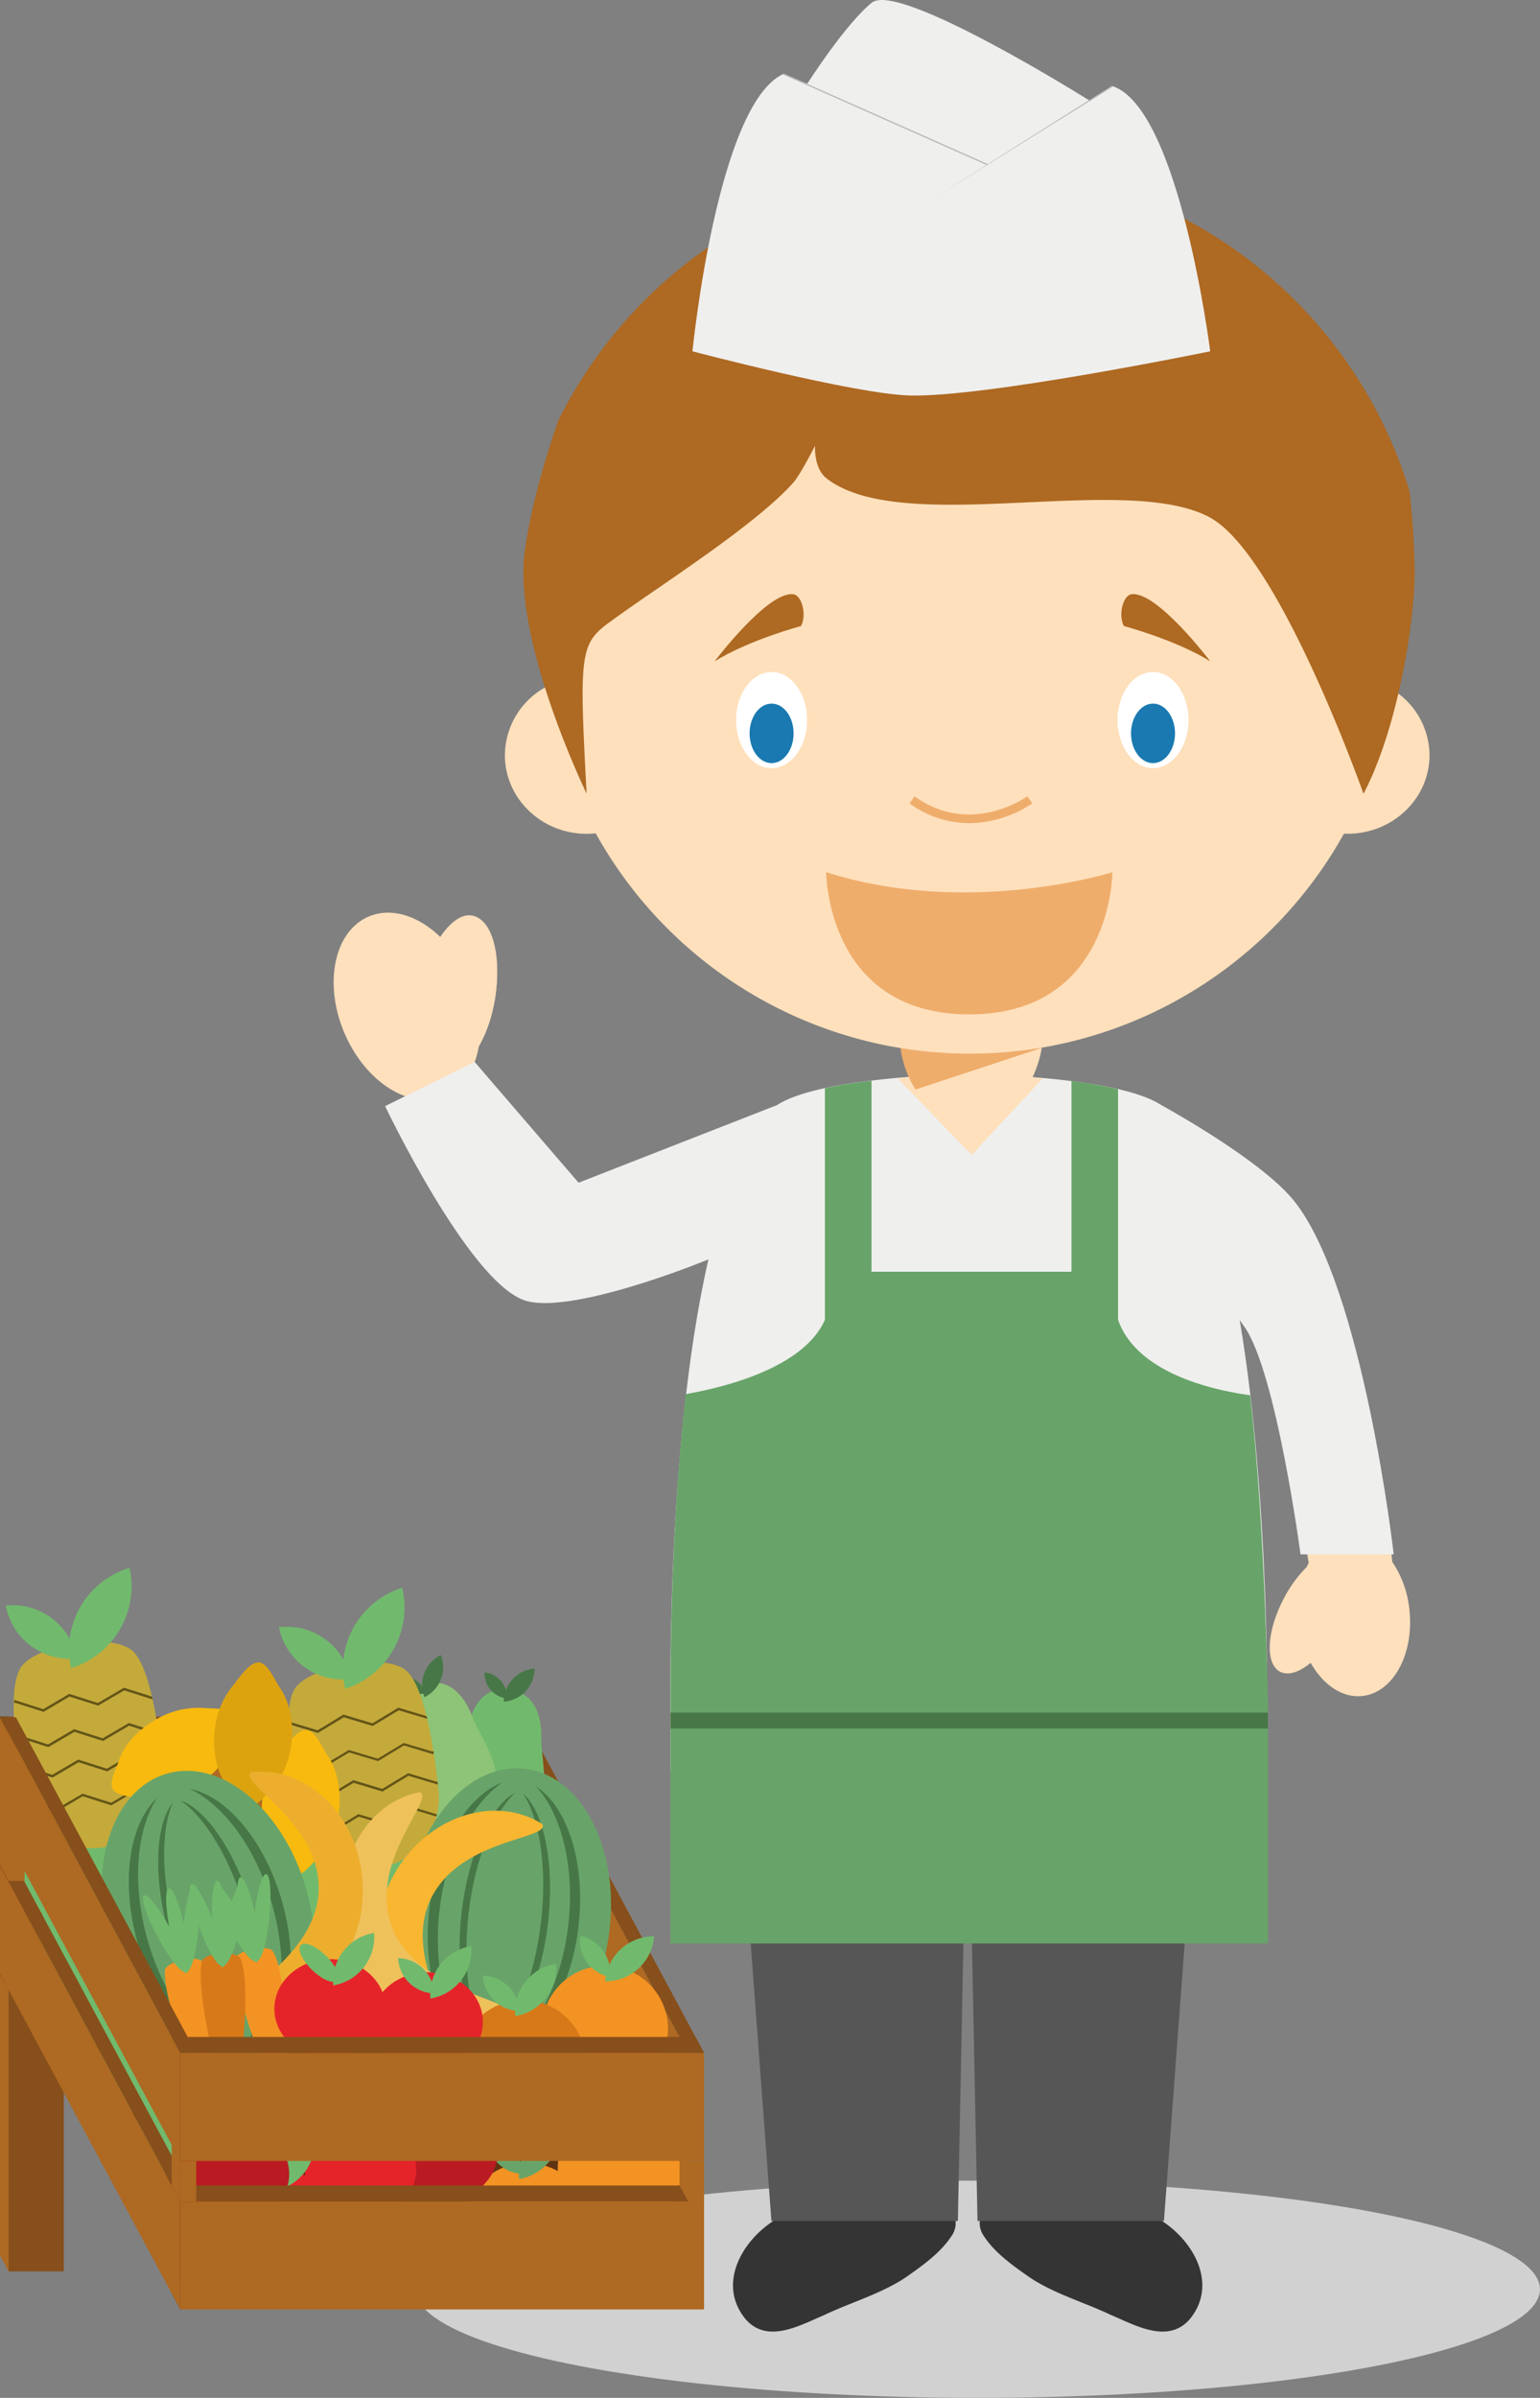 <svg xmlns="http://www.w3.org/2000/svg" viewBox="0 0 376.66 586.05"><rect x="0" y="0" width="376.66" height="586.05" fill="#808080" stroke="none"/><defs><style>.cls-1{fill:#d1d1d1;}.cls-2{fill:#874f1b;}.cls-3{fill:#ae6922;}.cls-4{fill:#603312;}.cls-5{fill:#71ba6d;}.cls-6{fill:#477747;}.cls-7{fill:#8dc477;}.cls-8{fill:#c4aa3b;}.cls-9{fill:#635417;}.cls-10{fill:#f8ba0e;}.cls-11{fill:#dda30f;}.cls-12{fill:#68a469;}.cls-13{fill:#f8b631;}.cls-14{fill:#efc15b;}.cls-15{fill:#edae2e;}.cls-16{fill:#f39323;}.cls-17{fill:#d77919;}.cls-18{fill:#e52429;}.cls-19{fill:#ba1b23;}.cls-20{fill:#343434;}.cls-21{fill:#575656;}.cls-22{fill:#fee0bc;}.cls-23{fill:#efefee;}.cls-24{fill:#efad6c;}.cls-25{fill:#fff;}.cls-26{fill:#1979b0;}.cls-27{fill:#b7b7b7;}</style></defs><title>Asset 9</title><g id="Layer_2" data-name="Layer 2"><g id="Capa_1" data-name="Capa 1"><ellipse class="cls-1" cx="239.13" cy="559.51" rx="137.52" ry="26.54"/><rect class="cls-2" x="2.1" y="486.44" width="13.5" height="68.7"/><polygon class="cls-3" points="0 551.24 2.1 555.14 2.1 486.14 0 482.24 0 551.24"/><polygon class="cls-4" points="0 482.54 130.2 482.54 172.2 557.48 44.1 559.09 0 482.54"/><rect class="cls-3" x="2.1" y="423.44" width="128.1" height="26.4"/><polygon class="cls-4" points="2.1 449.84 0 445.94 0 419.54 2.1 419.54 2.1 449.84"/><rect class="cls-3" x="2.1" y="459.74" width="128.1" height="26.4"/><polygon class="cls-4" points="2.1 486.14 0 482.24 0 455.84 2.1 455.84 2.1 486.14"/><polygon class="cls-3" points="124.2 419.73 124.2 446.13 168.3 528.14 168.3 501.74 124.2 419.73"/><polygon class="cls-2" points="168.3 501.74 124.2 419.73 128.1 419.73 172.2 501.74 168.3 501.74"/><polygon class="cls-2" points="130.2 423.44 2.1 423.44 0 419.54 128.1 419.54 130.2 423.44"/><polygon class="cls-3" points="124.2 456.03 124.2 482.43 168.3 564.44 168.3 538.04 124.2 456.03"/><polygon class="cls-2" points="168.3 538.04 124.2 456.03 128.1 456.03 172.2 538.04 168.3 538.04"/><polygon class="cls-2" points="130.2 459.74 2.1 459.74 0 455.84 128.1 455.84 130.2 459.74"/><rect class="cls-3" x="126.3" y="449.84" width="3.9" height="9.9"/><polygon class="cls-3" points="124.2 455.84 126.3 459.74 126.3 449.84 124.2 445.94 124.2 455.84"/><path class="cls-5" d="M97.7,444.48a15.36,15.36,0,0,0-12.4,6,15.63,15.63,0,0,0-10.75-4.14c-8.2,0-14.85,6-14.85,13.31s6.65,13.31,14.85,13.31a15.34,15.34,0,0,0,12.39-6,15.7,15.7,0,0,0,10.76,4.13c8.2,0,14.85-6,14.85-13.3S105.9,444.48,97.7,444.48Z"/><path class="cls-5" d="M53,507.54a12.14,12.14,0,0,0,.46-3.31c0-6.09-4.56-11.21-10.78-12.8a12,12,0,0,0,.77-4.23A12.8,12.8,0,0,0,38.15,477a12.08,12.08,0,0,0,.7-4A13,13,0,0,0,32.49,462a12,12,0,0,0,1.25-5.33c0-7.35-6.65-13.3-14.85-13.3S4,449.34,4,456.69a12.93,12.93,0,0,0,6.35,10.91,12.25,12.25,0,0,0-1.24,5.34,12.8,12.8,0,0,0,5.34,10.22,12.08,12.08,0,0,0-.7,4c0,6.09,4.56,11.21,10.78,12.8a12,12,0,0,0-.77,4.23c0,5.76,4.09,10.67,9.81,12.52a12.14,12.14,0,0,0-.46,3.31c0,7.35,6.65,13.31,14.85,13.31s14.85-6,14.85-13.31C62.85,514.3,58.76,509.39,53,507.54Z"/><path class="cls-5" d="M133,437.49a11,11,0,0,1-11.87,9.93h0a11,11,0,0,1-9.93-11.87c.37-4.54,2.64-9.35,3.19-12.54,1-6,3.8-10.64,9.82-10.11h0c6,.54,8.29,5.67,8.17,11.71C132.31,427.84,133.43,433,133,437.49Z"/><path class="cls-6" d="M120,413a6.15,6.15,0,0,0,4,2.12,6.18,6.18,0,0,0-5.48-6.39A6.18,6.18,0,0,0,120,413Z"/><path class="cls-6" d="M128.57,413.34a8.09,8.09,0,0,1-5.35,2.56,8.12,8.12,0,0,1,7.53-8.08A8.14,8.14,0,0,1,128.57,413.34Z"/><path class="cls-7" d="M120.83,431.28a11,11,0,0,1-7.38,13.6h0a11,11,0,0,1-13.6-7.38c-1.33-4.36-1-9.67-1.66-12.84-1.25-5.91-.38-11.29,5.41-13h0c5.8-1.71,9.8,2.22,11.91,7.88C116.64,422.55,119.56,426.91,120.83,431.28Z"/><path class="cls-6" d="M99.68,413.31a6.16,6.16,0,0,0,4.49.5,6.18,6.18,0,0,0-7.44-3.92A6.12,6.12,0,0,0,99.68,413.31Z"/><path class="cls-6" d="M107.82,410.45a8.05,8.05,0,0,1-4,4.35,8.11,8.11,0,0,1,4-10.28A8,8,0,0,1,107.82,410.45Z"/><path class="cls-8" d="M99.24,408.2c5.81,4.67,7.92,28.72,7.92,28.72A17.23,17.23,0,0,1,92.65,456.5h0A17.23,17.23,0,0,1,73,442s-5.31-24.14-.49-29.82C76.9,407,94,404,99.24,408.2Z"/><path class="cls-9" d="M104.32,419.43l-6.89-2.07-6.32,3.82L84,419.06l-6.32,3.83-7.08-2.13-.12.07v.71l.21-.13,7.07,2.13,6.32-3.83,7.08,2.13L97.52,418l7,2.09C104.43,419.87,104.37,419.65,104.32,419.43Z"/><path class="cls-9" d="M106.11,428.6c0-.22-.06-.43-.1-.64l-.22.13L98.72,426l-6.32,3.83-7.08-2.12L79,431.49l-7.08-2.12-.87.53c0,.21,0,.43.08.65L72,430l7.07,2.12,6.32-3.82,7.08,2.12,6.32-3.83,7.07,2.13Z"/><path class="cls-9" d="M107.08,436.1c0-.19,0-.41-.07-.66l-.11.07-7.08-2.13-6.32,3.83-7.08-2.13-6.32,3.83L73,436.79l-.9.54.12.63.86-.52,7.08,2.12,6.32-3.83,7.07,2.13L99.9,434l7.08,2.13Z"/><path class="cls-9" d="M106.88,443.44l-5.82-1.75-6.32,3.83-7.08-2.13-6.32,3.83-7.08-2.13-.39.24.22.57.26-.15,7.07,2.12L87.74,444l7.08,2.13,6.32-3.83,5.59,1.68Z"/><path class="cls-5" d="M74.52,407.47a15.8,15.8,0,0,0,11.24,2.88,15.88,15.88,0,0,0-17.52-12.64A15.85,15.85,0,0,0,74.52,407.47Z"/><path class="cls-5" d="M96.24,403.13a20.76,20.76,0,0,1-11.81,9.61,20.81,20.81,0,0,1,13.93-24.69A20.77,20.77,0,0,1,96.24,403.13Z"/><path class="cls-8" d="M32.26,403.36c5.73,4.75,7.49,28.83,7.49,28.83A17.23,17.23,0,0,1,25,451.55h-.05A17.23,17.23,0,0,1,5.55,436.77s-5-24.21,0-29.83C9.94,401.86,27.06,399.05,32.26,403.36Z"/><path class="cls-9" d="M37.17,414.66l-6.86-2.17-6.37,3.73-7-2.23-6.37,3.74-7-2.23-.12.07c0,.23,0,.47,0,.7l.21-.12,7,2.23L17,414.65l7,2.22,6.38-3.73,6.93,2.2Z"/><path class="cls-9" d="M38.82,423.85c0-.21,0-.42-.09-.64l-.22.13-7-2.23-6.38,3.74-7-2.23-6.38,3.73-7-2.23-.88.52c0,.21,0,.43.07.65l.88-.52,7,2.23,6.38-3.73,7,2.23,6.38-3.74L38.59,424Z"/><path class="cls-9" d="M39.68,431.37q0-.28-.06-.66l-.11.06-7-2.22-6.37,3.73-7-2.23-6.37,3.73-7-2.23-.9.53c0,.22.07.43.1.64l.88-.51,7,2.23,6.38-3.74,7,2.23,6.38-3.73,7,2.23Z"/><path class="cls-9" d="M39.37,438.71l-5.79-1.84L27.2,440.6l-7-2.22-6.38,3.73-7-2.23-.4.23c.07.19.14.38.22.57l.25-.15,7,2.23L20.23,439l7,2.23,6.38-3.74,5.56,1.76C39.27,439.09,39.32,438.9,39.37,438.71Z"/><path class="cls-5" d="M7.55,402.26a15.81,15.81,0,0,0,11.2,3.05,15.89,15.89,0,0,0-17.33-12.9A15.8,15.8,0,0,0,7.55,402.26Z"/><path class="cls-5" d="M29.33,398.24a20.78,20.78,0,0,1-11.95,9.44,20.84,20.84,0,0,1,14.29-24.49A20.8,20.8,0,0,1,29.33,398.24Z"/><path class="cls-10" d="M58.5,419.52c1.08,1.87-1.43,5.6-2.33,8-1.3,3.36-4.4,6.83-8.7,9.3-4.49,2.57-9.25,3.46-12.87,2.72-2.28-.47-6-.52-7-2.28s.81-4.8,1.47-6.92c1.12-3.57,4.34-7.35,8.94-10a20.39,20.39,0,0,1,11.45-2.92C52.42,417.64,57.29,417.4,58.5,419.52Z"/><path class="cls-10" d="M75,422.81c2.15.17,3.81,4.35,5.24,6.43,2,3,3.15,7.48,2.75,12.43-.42,5.16-2.38,9.59-5,12.15-1.68,1.62-3.81,4.63-5.83,4.47s-3.5-3.39-4.87-5.13c-2.32-2.94-3.61-7.74-3.18-13A20.45,20.45,0,0,1,68.16,429C70,426.76,72.6,422.61,75,422.81Z"/><path class="cls-11" d="M63.37,406.32c2.16.17,3.82,4.34,5.25,6.43,2,3,3.14,7.48,2.74,12.43-.42,5.16-2.37,9.59-5,12.15C64.65,439,62.52,442,60.5,441.8s-3.5-3.39-4.88-5.13c-2.31-2.94-3.6-7.74-3.17-13a20.38,20.38,0,0,1,4.06-11.1C58.38,410.27,61,406.12,63.37,406.32Z"/><ellipse class="cls-12" cx="52.18" cy="469.52" rx="25.1" ry="36.68" transform="matrix(0.96, -0.27, 0.27, 0.96, -126.01, 32.01)"/><path class="cls-6" d="M36.09,474.14c-3.9-13.77-2.7-27,2.34-34.7-6.79,6.23-9,20.47-4.78,35.39s13.58,25.88,22.63,27.62C48,498.53,40,487.91,36.09,474.14Z"/><path class="cls-6" d="M66.57,465.5c-3.9-13.77-11.87-24.39-20.2-28.31,9.05,1.74,18.41,12.7,22.64,27.62S71,494,64.23,500.2C69.26,492.5,70.47,479.27,66.57,465.5Z"/><path class="cls-6" d="M43,472.19c-3.65-12.88-3.7-24.92-.71-31.64-4.31,5.25-4.9,18.15-1,32.11S52.53,497.3,59,499.5C52.88,495.35,46.61,485.08,43,472.19Z"/><path class="cls-6" d="M60.12,467.33c-3.65-12.89-9.92-23.16-16-27.31,6.43,2.21,13.69,12.88,17.65,26.84s3.37,26.86-1,32.11C63.82,492.25,63.77,480.21,60.12,467.33Z"/><ellipse class="cls-12" cx="124.15" cy="468.7" rx="36.68" ry="25.1" transform="translate(-355.66 538.43) rotate(-83.43)"/><path class="cls-6" d="M107.51,466.83c1.64-14.21,7.79-26,15.38-31.19-8.65,3.18-16.12,15.5-17.89,30.9s2.7,29.11,10.41,34.16C109.19,493.91,105.88,481.05,107.51,466.83Z"/><path class="cls-6" d="M139,470.46c1.63-14.22-1.68-27.08-7.9-33.87,7.71,5.06,12.19,18.75,10.41,34.16s-9.24,27.72-17.89,30.9C131.2,496.44,137.35,484.68,139,470.46Z"/><path class="cls-6" d="M114.61,467.65c1.53-13.3,6.07-24.45,11.4-29.53-6,3.22-11.45,14.92-13.11,29.33s1,27.06,6.1,31.55C115,492.84,113.07,481,114.61,467.65Z"/><path class="cls-6" d="M132.33,469.69c1.53-13.3-.35-25.19-4.39-31.34,5.11,4.49,7.76,17.12,6.1,31.54s-7.12,26.12-13.11,29.33C126.26,494.15,130.8,483,132.33,469.69Z"/><path class="cls-13" d="M104.78,465.44c6.46-16.22,29.92-15.71,27.87-19.63l-.82-.49c-11.86-6.66-27.73-.93-35.45,12.81s-4.37,30.28,7.48,36.94a21.61,21.61,0,0,0,6.83,2.44C112.38,496.94,99.22,479.42,104.78,465.44Z"/><path class="cls-14" d="M96.06,471.45c-6.56-16.18,10.73-32,6.53-33.45-.31.06-.62.13-.92.21C88.49,441.6,81,456.73,84.93,472s17.8,24.88,31,21.49a21.33,21.33,0,0,0,6.62-3C123.34,488.93,101.71,485.39,96.06,471.45Z"/><path class="cls-15" d="M77.88,463c1.32-17.41-20-27.26-16.41-29.88l1-.08c13.58-.78,25.32,11.35,26.22,27.08s-9.37,29.12-23,29.9a21.2,21.2,0,0,1-7.21-.81C57.22,488,76.74,478,77.88,463Z"/><circle class="cls-16" cx="147.96" cy="495.88" r="15.42" transform="translate(-307.3 249.86) rotate(-45)"/><path class="cls-5" d="M143.56,479.6a9.08,9.08,0,0,0,5.6,3.58,9.09,9.09,0,0,0-7.28-10A9.07,9.07,0,0,0,143.56,479.6Z"/><path class="cls-5" d="M156.16,481.11a11.91,11.91,0,0,1-8.15,3.13,11.92,11.92,0,0,1,12-11A11.92,11.92,0,0,1,156.16,481.11Z"/><circle class="cls-16" cx="151.83" cy="529.93" r="15.42"/><path class="cls-12" d="M147.43,513.66a9.08,9.08,0,0,0,5.61,3.57,9.11,9.11,0,0,0-7.28-10A9.07,9.07,0,0,0,147.43,513.66Z"/><path class="cls-12" d="M160,515.17a11.87,11.87,0,0,1-8.14,3.13,11.92,11.92,0,0,1,12-11A11.91,11.91,0,0,1,160,515.17Z"/><circle class="cls-16" cx="128.86" cy="544.04" r="15.42" transform="translate(-389.51 334.59) rotate(-54.67)"/><path class="cls-12" d="M121.79,528.73a9.09,9.09,0,0,0,6.13,2.59,9.12,9.12,0,0,0-8.86-8.65A9,9,0,0,0,121.79,528.73Z"/><path class="cls-12" d="M134.47,528.11a12,12,0,0,1-7.51,4.45,11.93,11.93,0,0,1,10-12.82A12,12,0,0,1,134.47,528.11Z"/><circle class="cls-17" cx="127.92" cy="504.23" r="15.42" transform="translate(-357.43 317.02) rotate(-54.67)"/><path class="cls-5" d="M120.85,488.92A9,9,0,0,0,127,491.5a9.09,9.09,0,0,0-8.86-8.64A9,9,0,0,0,120.85,488.92Z"/><path class="cls-5" d="M133.52,488.29a11.9,11.9,0,0,1-7.5,4.46,11.93,11.93,0,0,1,10-12.82A11.87,11.87,0,0,1,133.52,488.29Z"/><path class="cls-16" d="M40.37,481.26c1.15-2,7.41-3.48,9.1-1.88,4.85,7.28,4,42.23,4,42.23S39.4,490.64,40.37,481.26Z"/><path class="cls-5" d="M45.25,471.5c1.18,5.72,1.33,10.52.33,10.73s-2.76-4.26-3.94-10-1.33-10.52-.34-10.73S44.07,465.79,45.25,471.5Z"/><ellipse class="cls-5" cx="40.19" cy="472.55" rx="1.84" ry="10.57" transform="translate(-219.35 75.61) rotate(-28.32)"/><path class="cls-5" d="M44.86,471.05c-.5,5.81-.09,10.6.92,10.69s2.25-4.56,2.75-10.38.09-10.6-.92-10.69S45.36,465.23,44.86,471.05Z"/><path class="cls-16" d="M57.55,478.53c1.19-2,7.46-3.36,9.13-1.74,4.74,7.36,3.34,42.29,3.34,42.29S56.44,487.9,57.55,478.53Z"/><path class="cls-5" d="M62.58,468.86c1.09,5.73,1.17,10.53.17,10.72s-2.7-4.3-3.79-10-1.17-10.54-.17-10.73S61.48,463.12,62.58,468.86Z"/><path class="cls-5" d="M59.14,469c2.69,5.19,4.14,9.77,3.24,10.23s-3.82-3.35-6.51-8.53-4.14-9.76-3.23-10.23S56.45,463.79,59.14,469Z"/><path class="cls-5" d="M62.2,468.39c-.6,5.81-.26,10.6.76,10.7s2.31-4.52,2.9-10.32.26-10.6-.76-10.71S62.79,462.58,62.2,468.39Z"/><path class="cls-17" d="M49.45,479.07c1.42-1.84,7.82-2.4,9.27-.59,3.79,7.89-1.94,42.37-1.94,42.37S47.18,488.22,49.45,479.07Z"/><path class="cls-5" d="M55.64,470.09c.37,5.83-.15,10.61-1.17,10.67s-2.14-4.6-2.51-10.43.15-10.6,1.16-10.67S55.26,464.27,55.64,470.09Z"/><path class="cls-5" d="M52.21,469.78c2,5.48,2.9,10.2,1.94,10.56s-3.37-3.8-5.39-9.28-2.9-10.2-1.94-10.55S50.19,464.31,52.21,469.78Z"/><path class="cls-5" d="M55.32,469.59c-1.31,5.68-1.57,10.48-.58,10.71s2.86-4.2,4.17-9.89,1.57-10.48.58-10.71S56.63,463.9,55.32,469.59Z"/><ellipse class="cls-18" cx="80.72" cy="490.96" rx="13.62" ry="12.13"/><ellipse class="cls-5" cx="78.02" cy="479.68" rx="2.43" ry="6.19" transform="translate(-319.79 200.53) rotate(-45.7)"/><path class="cls-5" d="M89,480.79a11.91,11.91,0,0,1-7.5,4.45,11.93,11.93,0,0,1,10-12.82A11.91,11.91,0,0,1,89,480.79Z"/><ellipse class="cls-18" cx="104.49" cy="494.16" rx="13.62" ry="12.13"/><path class="cls-5" d="M100.09,484.62a9,9,0,0,0,6.13,2.58,9.11,9.11,0,0,0-8.86-8.64A9.07,9.07,0,0,0,100.09,484.62Z"/><path class="cls-5" d="M112.76,484a11.82,11.82,0,0,1-7.5,4.45,11.95,11.95,0,0,1,10-12.82A11.89,11.89,0,0,1,112.76,484Z"/><ellipse class="cls-19" cx="108.15" cy="525.88" rx="13.62" ry="12.13"/><path class="cls-5" d="M103.75,516.34a9.08,9.08,0,0,0,6.12,2.58,9.1,9.1,0,0,0-8.86-8.65A9,9,0,0,0,103.75,516.34Z"/><path class="cls-5" d="M116.42,515.71a11.89,11.89,0,0,1-7.5,4.45,11.93,11.93,0,0,1,10-12.82A11.9,11.9,0,0,1,116.42,515.71Z"/><ellipse class="cls-18" cx="88.17" cy="530.2" rx="13.62" ry="12.13"/><path class="cls-5" d="M83.76,520.66a9,9,0,0,0,6.13,2.58A9.09,9.09,0,0,0,81,514.6,9.07,9.07,0,0,0,83.76,520.66Z"/><path class="cls-5" d="M96.44,520a11.87,11.87,0,0,1-7.51,4.45,11.95,11.95,0,0,1,10-12.82A11.93,11.93,0,0,1,96.44,520Z"/><ellipse class="cls-18" cx="66.15" cy="541.21" rx="13.62" ry="12.13"/><path class="cls-5" d="M61.75,531.67a9,9,0,0,0,6.12,2.58A9.09,9.09,0,0,0,59,525.61,9,9,0,0,0,61.75,531.67Z"/><path class="cls-5" d="M74.42,531a11.85,11.85,0,0,1-7.5,4.45,11.93,11.93,0,0,1,10-12.82A11.89,11.89,0,0,1,74.42,531Z"/><ellipse class="cls-19" cx="57.11" cy="531.34" rx="13.62" ry="12.13"/><path class="cls-5" d="M52.71,521.8a9,9,0,0,0,6.13,2.58A9.1,9.1,0,0,0,50,515.74,9.13,9.13,0,0,0,52.71,521.8Z"/><path class="cls-5" d="M65.38,521.17a11.82,11.82,0,0,1-7.5,4.45,12,12,0,0,1,10-12.82A11.84,11.84,0,0,1,65.38,521.17Z"/><rect class="cls-3" x="44.1" y="501.74" width="128.1" height="26.4"/><polygon class="cls-4" points="44.1 528.14 42 524.24 42 497.84 44.1 497.84 44.1 528.14"/><polygon class="cls-2" points="172.2 501.74 44.1 501.74 42 497.84 170.1 497.84 172.2 501.74"/><rect class="cls-3" x="44.1" y="538.04" width="128.1" height="26.4"/><polygon class="cls-4" points="44.1 564.44 42 560.54 42 534.14 44.1 534.14 44.1 564.44"/><polygon class="cls-2" points="172.2 538.04 44.1 538.04 42 534.14 170.1 534.14 172.2 538.04"/><polygon class="cls-3" points="0 456.03 0 482.43 44.1 564.44 44.1 538.04 0 456.03"/><polygon class="cls-2" points="44.1 538.04 0 456.03 3.9 456.03 48 538.04 44.1 538.04"/><rect class="cls-3" x="2.1" y="449.84" width="3.9" height="9.9"/><polygon class="cls-3" points="0 455.84 2.1 459.74 2.1 449.84 0 445.94 0 455.84"/><polygon class="cls-3" points="0 419.73 0 446.13 44.1 528.14 44.1 501.74 0 419.73"/><polygon class="cls-2" points="44.1 501.74 0 419.73 3.9 419.73 48 501.74 44.1 501.74"/><rect class="cls-3" x="44.1" y="528.14" width="3.9" height="9.9"/><polygon class="cls-3" points="42 534.14 44.1 538.04 44.1 528.14 42 524.24 42 534.14"/><rect class="cls-3" x="168.3" y="528.14" width="3.9" height="9.9"/><polygon class="cls-3" points="166.2 534.14 168.3 538.04 168.3 528.14 166.2 524.24 166.2 534.14"/><path class="cls-20" d="M283.75,542.53c8.26,5.1,14.26,15.87,7.19,24.36-5.35,6-13.22,1.43-19.2-1.09-6.61-3.15-14.17-5.27-20.14-9.36-3.87-2.71-8.41-5.93-11-10a5.33,5.33,0,0,1-.9-4Z"/><path class="cls-20" d="M189.61,542.53c-8.27,5.1-14.27,15.87-7.19,24.36,5.35,6,13.22,1.43,19.2-1.09,6.61-3.15,14.16-5.27,20.14-9.36,3.86-2.71,8.4-5.93,11-10a5.33,5.33,0,0,0,.9-4Z"/><polygon class="cls-21" points="293.68 422.53 284.68 542.83 239.08 542.83 237.34 455.83 236.02 455.83 234.28 542.83 188.68 542.83 179.68 422.53 293.68 422.53"/><path class="cls-22" d="M317.3,295.94c16.82,21.49,23.26,86.12,23.26,86.12h0l0-.29a25.51,25.51,0,0,1,4.17,11.74c1.14,10.81-4,20.21-11.55,21-4.91.52-9.61-2.76-12.6-8.11-2.79,2.3-5.54,3.21-7.52,2.17-3.69-2-3.25-10,1-18a30.79,30.79,0,0,1,5.52-7.57c.16-.34.33-.66.51-1,0,0-7.31-46.68-15.11-57.72-3.91-5.52-6.43-8.63-7.32-11.08a71.89,71.89,0,0,1-1.82-7.16C293.29,295,279.58,270,279.58,270S309.11,285.48,317.3,295.94Z"/><path class="cls-22" d="M90.21,224c5.51-2.33,12.11-.19,17.47,5,2.41-3.65,5.29-5.68,7.95-5.16,5,1,7.3,10.46,5.21,21.21a37.47,37.47,0,0,1-3.75,10.75,20.62,20.62,0,0,1-1,3.81h0l25.22,29.62L194.86,270s-9.1,14.42-11.34,19.68c-1.63,3.85-4.8,16-4.8,16s-39.08,15.88-50.16,11.86c-13.71-5-29.44-49.62-29.44-49.62h0c-5.9-2.1-11.61-7.74-14.91-15.52C79.08,240.28,81.77,227.55,90.21,224Z"/><path class="cls-23" d="M318.09,379.89l22.79,0s-7.34-64.63-24.16-86.12c-7.43-9.51-29-21.64-32.85-23.78-9.63-6.21-38.52-7.15-38.52-7.15l-8.06.24h-.67l-8.06-.24s-29,1-38.57,7.27l-48.48,18.95-25.43-29.52L94.19,270.34s20.21,42.44,33.92,47.41c10.62,3.85,42.48-8.75,45.18-10C162.55,354.16,164,422.52,164,422.52v10.4H309.9V422.5s.94-54.69-6.69-99.87l1.15,1.64C312.16,335.31,318.09,379.89,318.09,379.89Z"/><ellipse class="cls-22" cx="112.57" cy="242.34" rx="18.79" ry="8.69" transform="translate(-143.74 317.89) rotate(-81.51)"/><path class="cls-12" d="M305.75,341c-8.8-1.2-27.64-5.27-32.29-18.42h0V266.2a114.41,114.41,0,0,0-11.4-2v46.62h-48.9V264.12c-3.73.45-7.7,1.05-11.4,1.85v56.59c-5.19,11.78-24.64,16.53-34,18.16C163.58,377,164,414.3,164,421.33V475h146.1v-58.8S309.41,371.84,305.75,341Z"/><path class="cls-6" d="M164,421.33v1.13h146.1v-3.9H164C164,419.76,164,420.69,164,421.33Z"/><path class="cls-22" d="M237.66,282.28l-18.12-18.71c5.59-.66,9.79-.86,9.79-.86l8,.44h.68l8.05-.29s3.83.13,9,.67Z"/><path class="cls-22" d="M340.67,168.6a106,106,0,0,0,1.18-15.74,104.66,104.66,0,0,0-209.32,0,106.22,106.22,0,0,0,1.07,15,19.12,19.12,0,0,0-10.11,16.71c0,10.62,9,19.22,20,19.22a20.32,20.32,0,0,0,2.21-.12,104.69,104.69,0,0,0,183,.1c.31,0,.63,0,.94,0,11,0,20-8.6,20-19.22A19,19,0,0,0,340.67,168.6Z"/><path class="cls-24" d="M237.07,247.92c35,0,35-34.75,35-34.75s-35.07,11.11-70,0C202.08,213.17,202.08,247.92,237.07,247.92Z"/><path class="cls-24" d="M237.06,201.18a24.67,24.67,0,0,1-14.59-4.83l1.23-1.71c13.78,9.89,27.41.11,27.55,0l1.24,1.69a28.31,28.31,0,0,1-9.3,4.09A26,26,0,0,1,237.06,201.18Z"/><ellipse class="cls-25" cx="188.72" cy="175.99" rx="8.68" ry="11.75"/><ellipse class="cls-25" cx="282.01" cy="175.99" rx="8.68" ry="11.75"/><ellipse class="cls-26" cx="188.72" cy="179.24" rx="5.38" ry="7.27"/><ellipse class="cls-26" cx="282.01" cy="179.24" rx="5.38" ry="7.27"/><path class="cls-3" d="M174.8,161.62c8.54-5.28,21.11-8.61,21.11-8.61,1.49-2.78.16-7.49-1.82-7.77C187.83,144.35,174.8,161.62,174.8,161.62Z"/><path class="cls-3" d="M296,161.62c-8.54-5.28-21.11-8.61-21.11-8.61-1.49-2.78-.16-7.49,1.82-7.77C282.92,144.35,296,161.62,296,161.62Z"/><path class="cls-3" d="M346,139.22c-.07-5.47-.47-12.12-1.25-19.22a112.46,112.46,0,0,0-208.22-17.2c-5.09,14.53-8.22,28.83-8.48,35.27-.9,22.38,15.43,55.89,15.43,55.89-2-36.83-1.56-36.76,7.33-43.14,11-7.94,34.3-22.73,43.28-32.94,1.71-1.95,5.26-8.95,5.26-8.95s-.35,5.49,2.73,7.92c18.51,14.61,73.14-1.64,93.87,9.64C312.9,135.71,333.49,194,333.49,194,341.87,178.11,346.16,151.52,346,139.22Z"/><path class="cls-22" d="M229,269.53h17.1c4.89,0,8.85-10.5,8.85-15.3h-34.8C220.18,259,224.14,269.53,229,269.53Z"/><path class="cls-24" d="M223.92,266.29l30.94-10.2.06-.06a105.77,105.77,0,0,1-34.66.12A25.16,25.16,0,0,0,223.92,266.29Z"/><path class="cls-23" d="M169.36,85.86s39.57,10.43,53.11,10.8C241,97.17,296,85.86,296,85.86s-7.49-59.38-23.88-64.8l-5.51,3.6s-46.8-29.4-53.4-24-15.76,19.8-15.76,19.8l-5.84-2.4C175.36,25.53,169.36,85.86,169.36,85.86Z"/><polygon class="cls-27" points="272.15 21.19 228.76 48.21 271.99 20.93 272.15 21.19"/><polygon class="cls-27" points="241.32 40.32 191.5 18.2 191.62 17.93 241.65 40.13 241.32 40.32"/></g></g></svg>